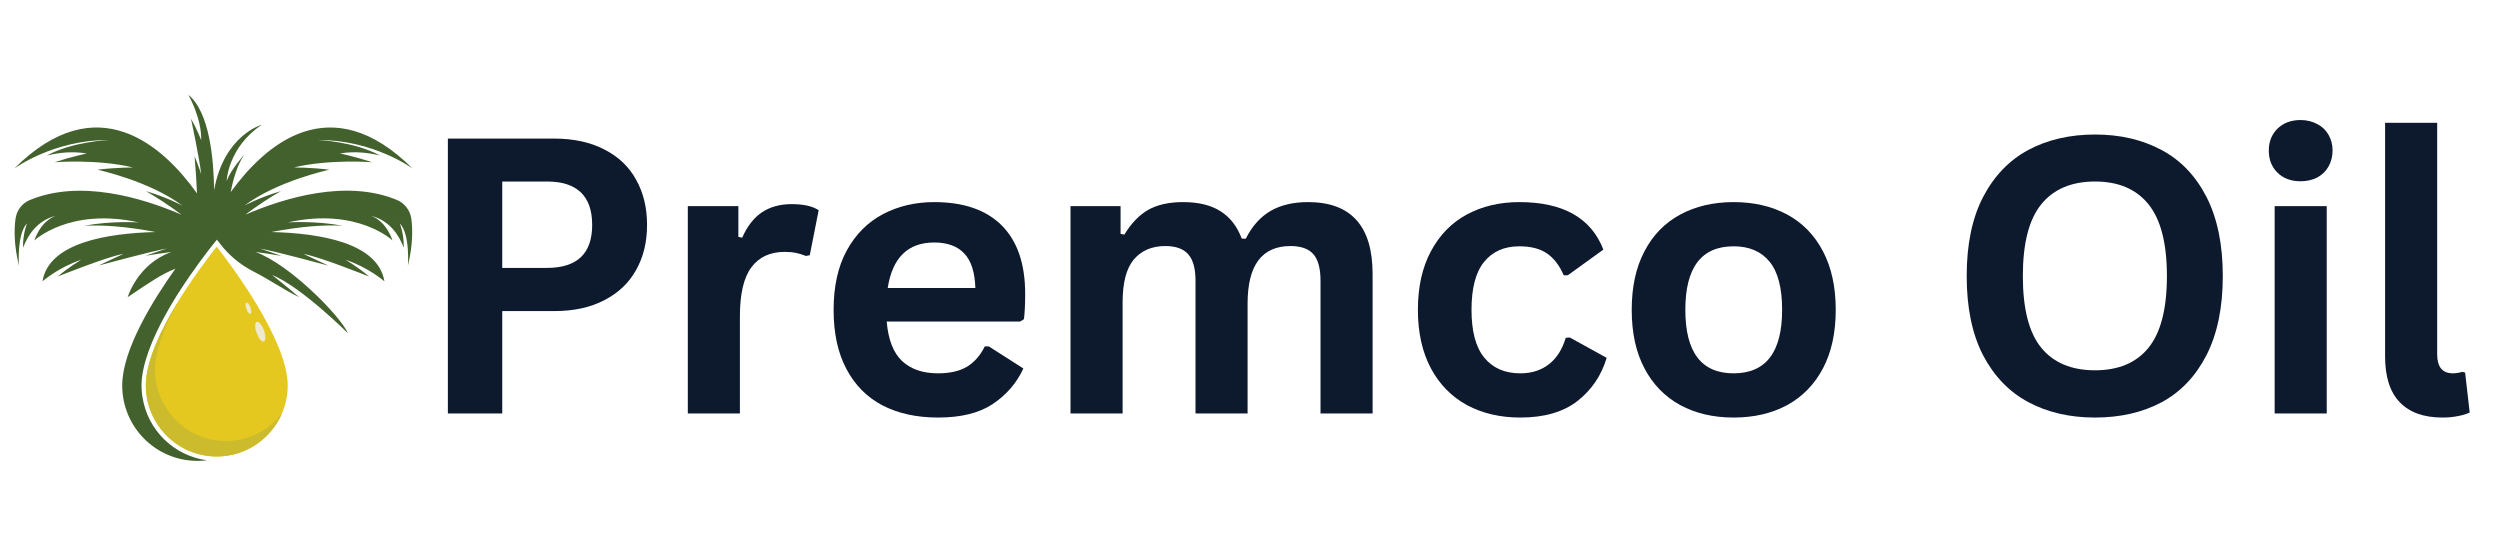 <?xml version="1.0" encoding="UTF-8"?>
<svg xmlns="http://www.w3.org/2000/svg" xmlns:xlink="http://www.w3.org/1999/xlink" width="205" zoomAndPan="magnify" viewBox="0 0 153.75 33.75" height="45" preserveAspectRatio="xMidYMid meet" version="1.0">
  <defs>
    <g></g>
    <clipPath id="e5315fce83">
      <path d="M 25 0 L 153.062 0 L 153.062 33.5 L 25 33.5 Z M 25 0 " clip-rule="nonzero"></path>
    </clipPath>
    <clipPath id="9a32e22bbf">
      <rect x="0" width="129" y="0" height="34"></rect>
    </clipPath>
    <clipPath id="e1690aaf17">
      <path d="M 0.84 5.266 L 25.41 5.266 L 25.41 28.344 L 0.84 28.344 Z M 0.84 5.266 " clip-rule="nonzero"></path>
    </clipPath>
    <clipPath id="22d5c1afed">
      <path d="M 8 15 L 18 15 L 18 28.344 L 8 28.344 Z M 8 15 " clip-rule="nonzero"></path>
    </clipPath>
    <clipPath id="1e9cf35189">
      <path d="M 8 18 L 18 18 L 18 28.344 L 8 28.344 Z M 8 18 " clip-rule="nonzero"></path>
    </clipPath>
  </defs>
  <g clip-path="url(#e5315fce83)">
    <g transform="matrix(1, 0, 0, 1, 25, -0)">
      <g clip-path="url(#9a32e22bbf)">
        <g fill="#0d192d" fill-opacity="1">
          <g transform="translate(0.341, 25.429)">
            <g>
              <path d="M 8.734 -16.906 C 9.941 -16.906 10.973 -16.68 11.828 -16.234 C 12.691 -15.797 13.344 -15.176 13.781 -14.375 C 14.227 -13.582 14.453 -12.656 14.453 -11.594 C 14.453 -10.539 14.227 -9.617 13.781 -8.828 C 13.344 -8.035 12.691 -7.414 11.828 -6.969 C 10.973 -6.52 9.941 -6.297 8.734 -6.297 L 5.547 -6.297 L 5.547 0 L 2.203 0 L 2.203 -16.906 Z M 8.297 -8.953 C 10.148 -8.953 11.078 -9.832 11.078 -11.594 C 11.078 -13.375 10.148 -14.266 8.297 -14.266 L 5.547 -14.266 L 5.547 -8.953 Z M 8.297 -8.953 "></path>
            </g>
          </g>
        </g>
        <g fill="#0d192d" fill-opacity="1">
          <g transform="translate(15.457, 25.429)">
            <g>
              <path d="M 1.844 0 L 1.844 -12.75 L 4.953 -12.75 L 4.953 -10.859 L 5.188 -10.812 C 5.5 -11.52 5.906 -12.039 6.406 -12.375 C 6.906 -12.707 7.516 -12.875 8.234 -12.875 C 8.961 -12.875 9.516 -12.75 9.891 -12.5 L 9.344 -9.734 L 9.109 -9.688 C 8.898 -9.77 8.695 -9.832 8.5 -9.875 C 8.312 -9.914 8.078 -9.938 7.797 -9.938 C 6.898 -9.938 6.219 -9.617 5.75 -8.984 C 5.281 -8.359 5.047 -7.352 5.047 -5.969 L 5.047 0 Z M 1.844 0 "></path>
            </g>
          </g>
        </g>
        <g fill="#0d192d" fill-opacity="1">
          <g transform="translate(25.126, 25.429)">
            <g>
              <path d="M 12.609 -5.656 L 4.406 -5.656 C 4.5 -4.539 4.816 -3.727 5.359 -3.219 C 5.898 -2.719 6.633 -2.469 7.562 -2.469 C 8.289 -2.469 8.883 -2.602 9.344 -2.875 C 9.801 -3.156 10.164 -3.57 10.438 -4.125 L 10.688 -4.125 L 12.812 -2.766 C 12.395 -1.867 11.766 -1.141 10.922 -0.578 C 10.086 -0.023 8.969 0.25 7.562 0.25 C 6.25 0.25 5.109 0 4.141 -0.5 C 3.18 -1.008 2.441 -1.758 1.922 -2.75 C 1.398 -3.738 1.141 -4.945 1.141 -6.375 C 1.141 -7.82 1.41 -9.039 1.953 -10.031 C 2.504 -11.031 3.25 -11.773 4.188 -12.266 C 5.125 -12.754 6.172 -13 7.328 -13 C 9.141 -13 10.523 -12.52 11.484 -11.562 C 12.441 -10.602 12.922 -9.203 12.922 -7.359 C 12.922 -6.68 12.895 -6.16 12.844 -5.797 Z M 9.859 -7.719 C 9.828 -8.695 9.598 -9.406 9.172 -9.844 C 8.754 -10.289 8.141 -10.516 7.328 -10.516 C 5.711 -10.516 4.758 -9.582 4.469 -7.719 Z M 9.859 -7.719 "></path>
            </g>
          </g>
        </g>
        <g fill="#0d192d" fill-opacity="1">
          <g transform="translate(38.993, 25.429)">
            <g>
              <path d="M 1.844 0 L 1.844 -12.75 L 4.922 -12.75 L 4.922 -11.047 L 5.156 -11 C 5.57 -11.688 6.055 -12.191 6.609 -12.516 C 7.172 -12.836 7.891 -13 8.766 -13 C 9.734 -13 10.508 -12.805 11.094 -12.422 C 11.676 -12.047 12.102 -11.488 12.375 -10.75 L 12.625 -10.75 C 13.008 -11.52 13.516 -12.086 14.141 -12.453 C 14.766 -12.816 15.535 -13 16.453 -13 C 19.098 -13 20.422 -11.523 20.422 -8.578 L 20.422 0 L 17.219 0 L 17.219 -8.172 C 17.219 -8.922 17.07 -9.461 16.781 -9.797 C 16.488 -10.129 16.02 -10.297 15.375 -10.297 C 13.613 -10.297 12.734 -9.117 12.734 -6.766 L 12.734 0 L 9.531 0 L 9.531 -8.172 C 9.531 -8.922 9.379 -9.461 9.078 -9.797 C 8.785 -10.129 8.316 -10.297 7.672 -10.297 C 6.848 -10.297 6.203 -10.02 5.734 -9.469 C 5.273 -8.914 5.047 -8.035 5.047 -6.828 L 5.047 0 Z M 1.844 0 "></path>
            </g>
          </g>
        </g>
        <g fill="#0d192d" fill-opacity="1">
          <g transform="translate(61.06, 25.429)">
            <g>
              <path d="M 7.438 0.25 C 6.207 0.25 5.113 -0.004 4.156 -0.516 C 3.207 -1.035 2.469 -1.789 1.938 -2.781 C 1.406 -3.781 1.141 -4.977 1.141 -6.375 C 1.141 -7.781 1.406 -8.977 1.938 -9.969 C 2.469 -10.969 3.203 -11.723 4.141 -12.234 C 5.086 -12.742 6.164 -13 7.375 -13 C 10.07 -13 11.797 -12.023 12.547 -10.078 L 10.359 -8.5 L 10.109 -8.5 C 9.848 -9.102 9.504 -9.551 9.078 -9.844 C 8.66 -10.133 8.094 -10.281 7.375 -10.281 C 6.445 -10.281 5.723 -9.957 5.203 -9.312 C 4.691 -8.676 4.438 -7.695 4.438 -6.375 C 4.438 -5.062 4.695 -4.082 5.219 -3.438 C 5.75 -2.789 6.488 -2.469 7.438 -2.469 C 8.133 -2.469 8.723 -2.656 9.203 -3.031 C 9.68 -3.406 10.023 -3.945 10.234 -4.656 L 10.484 -4.672 L 12.75 -3.422 C 12.426 -2.336 11.828 -1.453 10.953 -0.766 C 10.078 -0.086 8.906 0.25 7.438 0.25 Z M 7.438 0.25 "></path>
            </g>
          </g>
        </g>
        <g fill="#0d192d" fill-opacity="1">
          <g transform="translate(74.21, 25.429)">
            <g>
              <path d="M 7.406 0.25 C 6.164 0.25 5.07 -0.004 4.125 -0.516 C 3.176 -1.035 2.441 -1.789 1.922 -2.781 C 1.398 -3.77 1.141 -4.969 1.141 -6.375 C 1.141 -7.781 1.398 -8.977 1.922 -9.969 C 2.441 -10.969 3.176 -11.723 4.125 -12.234 C 5.07 -12.742 6.164 -13 7.406 -13 C 8.656 -13 9.754 -12.742 10.703 -12.234 C 11.648 -11.723 12.383 -10.969 12.906 -9.969 C 13.426 -8.977 13.688 -7.781 13.688 -6.375 C 13.688 -4.969 13.426 -3.77 12.906 -2.781 C 12.383 -1.789 11.648 -1.035 10.703 -0.516 C 9.754 -0.004 8.656 0.25 7.406 0.25 Z M 7.406 -2.469 C 9.395 -2.469 10.391 -3.77 10.391 -6.375 C 10.391 -7.719 10.133 -8.703 9.625 -9.328 C 9.113 -9.961 8.375 -10.281 7.406 -10.281 C 5.426 -10.281 4.438 -8.977 4.438 -6.375 C 4.438 -3.77 5.426 -2.469 7.406 -2.469 Z M 7.406 -2.469 "></path>
            </g>
          </g>
        </g>
        <g fill="#0d192d" fill-opacity="1">
          <g transform="translate(89.037, 25.429)">
            <g></g>
          </g>
        </g>
        <g fill="#0d192d" fill-opacity="1">
          <g transform="translate(94.624, 25.429)">
            <g>
              <path d="M 9.219 0.25 C 7.664 0.25 6.297 -0.066 5.109 -0.703 C 3.93 -1.336 3.004 -2.301 2.328 -3.594 C 1.66 -4.895 1.328 -6.516 1.328 -8.453 C 1.328 -10.391 1.66 -12.004 2.328 -13.297 C 3.004 -14.598 3.93 -15.566 5.109 -16.203 C 6.297 -16.836 7.664 -17.156 9.219 -17.156 C 10.77 -17.156 12.133 -16.836 13.312 -16.203 C 14.488 -15.578 15.41 -14.613 16.078 -13.312 C 16.742 -12.008 17.078 -10.391 17.078 -8.453 C 17.078 -6.516 16.742 -4.895 16.078 -3.594 C 15.41 -2.289 14.488 -1.32 13.312 -0.688 C 12.133 -0.062 10.77 0.25 9.219 0.25 Z M 9.219 -2.656 C 10.656 -2.656 11.75 -3.113 12.5 -4.031 C 13.258 -4.957 13.641 -6.43 13.641 -8.453 C 13.641 -10.473 13.258 -11.945 12.5 -12.875 C 11.75 -13.801 10.656 -14.266 9.219 -14.266 C 7.781 -14.266 6.68 -13.801 5.922 -12.875 C 5.16 -11.945 4.781 -10.473 4.781 -8.453 C 4.781 -6.43 5.16 -4.957 5.922 -4.031 C 6.68 -3.113 7.781 -2.656 9.219 -2.656 Z M 9.219 -2.656 "></path>
            </g>
          </g>
        </g>
        <g fill="#0d192d" fill-opacity="1">
          <g transform="translate(113.047, 25.429)">
            <g>
              <path d="M 3.438 -14.281 C 2.852 -14.281 2.379 -14.457 2.016 -14.812 C 1.66 -15.164 1.484 -15.617 1.484 -16.172 C 1.484 -16.711 1.66 -17.16 2.016 -17.516 C 2.379 -17.867 2.852 -18.047 3.438 -18.047 C 3.82 -18.047 4.164 -17.961 4.469 -17.797 C 4.77 -17.641 5 -17.422 5.156 -17.141 C 5.32 -16.859 5.406 -16.535 5.406 -16.172 C 5.406 -15.805 5.32 -15.477 5.156 -15.188 C 5 -14.906 4.77 -14.68 4.469 -14.516 C 4.164 -14.359 3.82 -14.281 3.438 -14.281 Z M 1.844 0 L 1.844 -12.75 L 5.047 -12.75 L 5.047 0 Z M 1.844 0 "></path>
            </g>
          </g>
        </g>
        <g fill="#0d192d" fill-opacity="1">
          <g transform="translate(119.917, 25.429)">
            <g>
              <path d="M 5.297 0.25 C 4.148 0.25 3.273 -0.062 2.672 -0.688 C 2.066 -1.312 1.766 -2.254 1.766 -3.516 L 1.766 -17.875 L 4.969 -17.875 L 4.969 -3.641 C 4.969 -2.859 5.289 -2.469 5.938 -2.469 C 6.125 -2.469 6.316 -2.5 6.516 -2.562 L 6.688 -2.516 L 6.969 -0.062 C 6.789 0.031 6.555 0.102 6.266 0.156 C 5.973 0.219 5.648 0.25 5.297 0.25 Z M 5.297 0.25 "></path>
            </g>
          </g>
        </g>
      </g>
    </g>
  </g>
  <g clip-path="url(#e1690aaf17)">
    <path fill="#42612d" d="M 24.418 12.301 C 21.332 11.012 17.523 12.152 15.086 13.203 C 15.852 12.629 16.582 12.148 17.277 11.754 C 15.953 12.141 15.027 12.648 15.027 12.648 C 17.047 11.125 20.254 10.438 20.254 10.438 C 19.086 10.289 18.066 10.301 18.066 10.301 C 20.25 9.77 22.891 9.977 22.891 9.977 C 21.785 9.617 20.91 9.438 20.91 9.438 C 21.793 9.289 22.645 9.387 23.367 9.562 C 21.766 8.695 19.555 8.609 19.555 8.609 C 22.98 8.594 25.379 10.371 25.379 10.371 C 20.312 5.312 16.277 8.926 14.188 11.816 C 14.344 11 14.602 10.125 15.02 9.516 C 15.02 9.516 14.207 10.41 13.941 11.125 C 13.941 11.125 14.008 9.07 16.109 7.668 C 16.109 7.668 13.777 8.297 13.168 11.691 C 13.145 9.812 12.891 6.883 11.582 5.832 C 11.582 5.832 12.398 7.227 12.375 8.621 C 12.375 8.621 12.129 7.973 11.746 7.297 C 11.746 7.297 12.266 9.73 12.375 10.715 C 12.375 10.715 12.215 10.223 11.965 9.609 C 12.031 10.387 12.086 11.18 12.117 11.895 C 10.047 8.992 5.984 5.266 0.871 10.371 C 0.871 10.371 3.27 8.594 6.695 8.609 C 6.695 8.609 4.48 8.699 2.879 9.566 C 3.602 9.387 4.457 9.289 5.336 9.441 C 5.336 9.441 4.461 9.617 3.359 9.977 C 3.359 9.977 5.996 9.77 8.184 10.301 C 8.184 10.301 7.16 10.293 5.992 10.438 C 5.992 10.438 9.199 11.125 11.223 12.652 C 11.223 12.652 10.293 12.141 8.973 11.754 C 9.664 12.152 10.395 12.629 11.164 13.203 C 8.727 12.156 4.918 11.016 1.828 12.305 C 1.359 12.5 1.031 12.934 0.957 13.438 C 0.867 14.059 0.848 15.031 1.164 16.344 C 1.164 16.344 1.016 14.414 1.664 13.734 C 1.664 13.734 1.383 14.422 1.422 15.238 C 1.703 14.473 2.281 13.551 3.465 13.262 C 3.344 13.297 2.547 13.559 2.109 14.793 C 2.109 14.793 4.27 12.734 8.535 13.68 C 8.535 13.68 6.852 13.566 5.168 13.887 C 6.293 13.824 7.727 13.918 9.566 14.27 C 6.586 14.344 2.996 14.93 2.613 17.301 C 2.613 17.301 3.598 16.438 5 15.973 C 5 15.973 4.176 16.465 3.555 17.004 C 3.555 17.004 6.664 15.754 7.59 15.617 C 7.59 15.617 6.879 15.938 6.059 16.332 C 6.059 16.332 9.48 15.406 10.262 15.285 C 10.262 15.285 9.66 15.48 8.941 15.734 C 9.465 15.645 10 15.562 10.543 15.496 C 8.445 16.242 7.852 18.277 7.852 18.277 C 9.359 17.258 9.922 16.875 10.789 16.523 C 9.422 18.438 7.516 21.508 7.516 23.703 C 7.516 26.27 9.586 28.344 12.145 28.344 C 12.348 28.344 12.543 28.332 12.742 28.309 C 10.699 28.043 9.07 26.449 8.762 24.414 C 8.762 24.414 8.758 24.41 8.758 24.402 C 8.754 24.371 8.75 24.34 8.746 24.309 C 8.742 24.301 8.742 24.293 8.742 24.285 C 8.738 24.258 8.734 24.227 8.73 24.195 C 8.73 24.188 8.73 24.18 8.727 24.168 C 8.727 24.141 8.723 24.113 8.723 24.086 C 8.719 24.074 8.719 24.062 8.719 24.051 C 8.715 24.023 8.715 24 8.715 23.973 C 8.715 23.961 8.711 23.949 8.711 23.938 C 8.711 23.91 8.711 23.883 8.707 23.852 C 8.707 23.844 8.707 23.832 8.707 23.82 C 8.703 23.781 8.703 23.742 8.703 23.703 C 8.703 23.664 8.707 23.621 8.707 23.578 C 8.707 23.566 8.707 23.551 8.707 23.535 C 8.711 23.508 8.711 23.48 8.715 23.449 C 8.715 23.434 8.715 23.418 8.715 23.402 C 8.719 23.375 8.723 23.348 8.723 23.316 C 8.727 23.301 8.727 23.285 8.727 23.266 C 8.73 23.234 8.734 23.207 8.738 23.176 C 8.742 23.148 8.746 23.125 8.75 23.102 C 8.75 23.07 8.758 23.043 8.762 23.012 C 8.766 22.988 8.77 22.965 8.773 22.938 C 8.777 22.922 8.781 22.898 8.785 22.883 C 8.789 22.855 8.793 22.828 8.801 22.801 C 8.801 22.785 8.805 22.77 8.809 22.754 C 8.816 22.723 8.82 22.695 8.828 22.664 C 8.828 22.656 8.832 22.652 8.832 22.645 C 9.133 21.277 9.918 19.73 10.758 18.363 C 10.762 18.359 10.762 18.355 10.766 18.352 C 10.785 18.316 10.809 18.281 10.828 18.246 C 10.84 18.234 10.848 18.219 10.855 18.207 C 10.871 18.18 10.891 18.148 10.906 18.121 C 10.934 18.078 10.965 18.035 10.992 17.988 C 10.992 17.988 10.992 17.988 10.996 17.984 C 11.441 17.285 11.887 16.648 12.27 16.125 C 12.617 15.652 12.918 15.262 13.125 15.004 L 13.34 14.738 L 13.547 15.004 C 13.547 15.008 13.551 15.012 13.555 15.016 C 14.098 15.715 14.789 16.289 15.578 16.691 C 16.68 17.258 17.254 17.703 18.402 18.281 C 17.496 17.504 16.73 16.91 16.73 16.91 C 18.512 17.617 21.406 20.504 21.406 20.504 C 20.91 19.406 17.805 16.25 15.711 15.496 C 16.254 15.566 16.789 15.648 17.312 15.738 C 16.59 15.484 15.992 15.289 15.992 15.289 C 16.777 15.41 20.195 16.336 20.195 16.336 C 19.371 15.941 18.664 15.621 18.664 15.621 C 19.59 15.758 22.699 17.008 22.699 17.008 C 22.082 16.469 21.254 15.977 21.254 15.977 C 22.656 16.441 23.641 17.301 23.641 17.301 C 23.254 14.926 19.664 14.34 16.684 14.27 C 18.523 13.918 19.957 13.82 21.078 13.883 C 19.398 13.566 17.711 13.676 17.711 13.676 C 21.98 12.734 24.141 14.789 24.141 14.789 C 23.703 13.559 22.906 13.293 22.785 13.262 C 23.969 13.551 24.547 14.473 24.828 15.234 C 24.863 14.422 24.586 13.734 24.586 13.734 C 25.234 14.414 25.086 16.34 25.086 16.34 C 25.402 15.027 25.383 14.059 25.293 13.438 C 25.219 12.93 24.887 12.5 24.418 12.301 Z M 24.418 12.301 " fill-opacity="1" fill-rule="nonzero"></path>
  </g>
  <g clip-path="url(#22d5c1afed)">
    <path fill="#e4c81f" d="M 13.332 28.074 C 10.93 28.074 8.969 26.113 8.969 23.703 C 8.969 20.824 12.438 16.289 13.328 15.168 C 14.219 16.309 17.695 20.938 17.695 23.703 C 17.695 26.113 15.738 28.074 13.332 28.074 Z M 13.332 28.074 " fill-opacity="1" fill-rule="nonzero"></path>
  </g>
  <g clip-path="url(#1e9cf35189)">
    <path fill="#ccbb2d" d="M 13.898 27.121 C 11.492 27.121 9.535 25.16 9.535 22.746 C 9.535 21.477 10.215 19.879 11.047 18.398 C 9.977 20.117 8.969 22.148 8.969 23.703 C 8.969 26.113 10.926 28.074 13.332 28.074 C 15.125 28.074 16.668 26.984 17.34 25.434 C 16.539 26.461 15.293 27.121 13.898 27.121 Z M 13.898 27.121 " fill-opacity="1" fill-rule="nonzero"></path>
  </g>
  <path fill="#efe9d0" d="M 16.23 20.316 C 16.293 20.484 16.32 20.633 16.32 20.766 C 16.316 20.898 16.285 20.977 16.223 21 C 16.16 21.023 16.086 20.984 16 20.883 C 15.914 20.777 15.844 20.645 15.781 20.477 C 15.723 20.312 15.691 20.16 15.695 20.027 C 15.695 19.895 15.727 19.816 15.789 19.793 C 15.852 19.77 15.926 19.812 16.012 19.914 C 16.098 20.016 16.172 20.148 16.23 20.316 Z M 16.23 20.316 " fill-opacity="1" fill-rule="nonzero"></path>
  <path fill="#efe9d0" d="M 15.406 18.91 C 15.441 19.008 15.457 19.094 15.457 19.168 C 15.457 19.242 15.438 19.289 15.402 19.301 C 15.367 19.312 15.324 19.289 15.277 19.234 C 15.227 19.176 15.188 19.098 15.152 19.004 C 15.117 18.91 15.102 18.824 15.102 18.746 C 15.105 18.672 15.121 18.625 15.156 18.613 C 15.191 18.602 15.234 18.625 15.281 18.684 C 15.332 18.742 15.375 18.816 15.406 18.91 Z M 15.406 18.91 " fill-opacity="1" fill-rule="nonzero"></path>
</svg>
